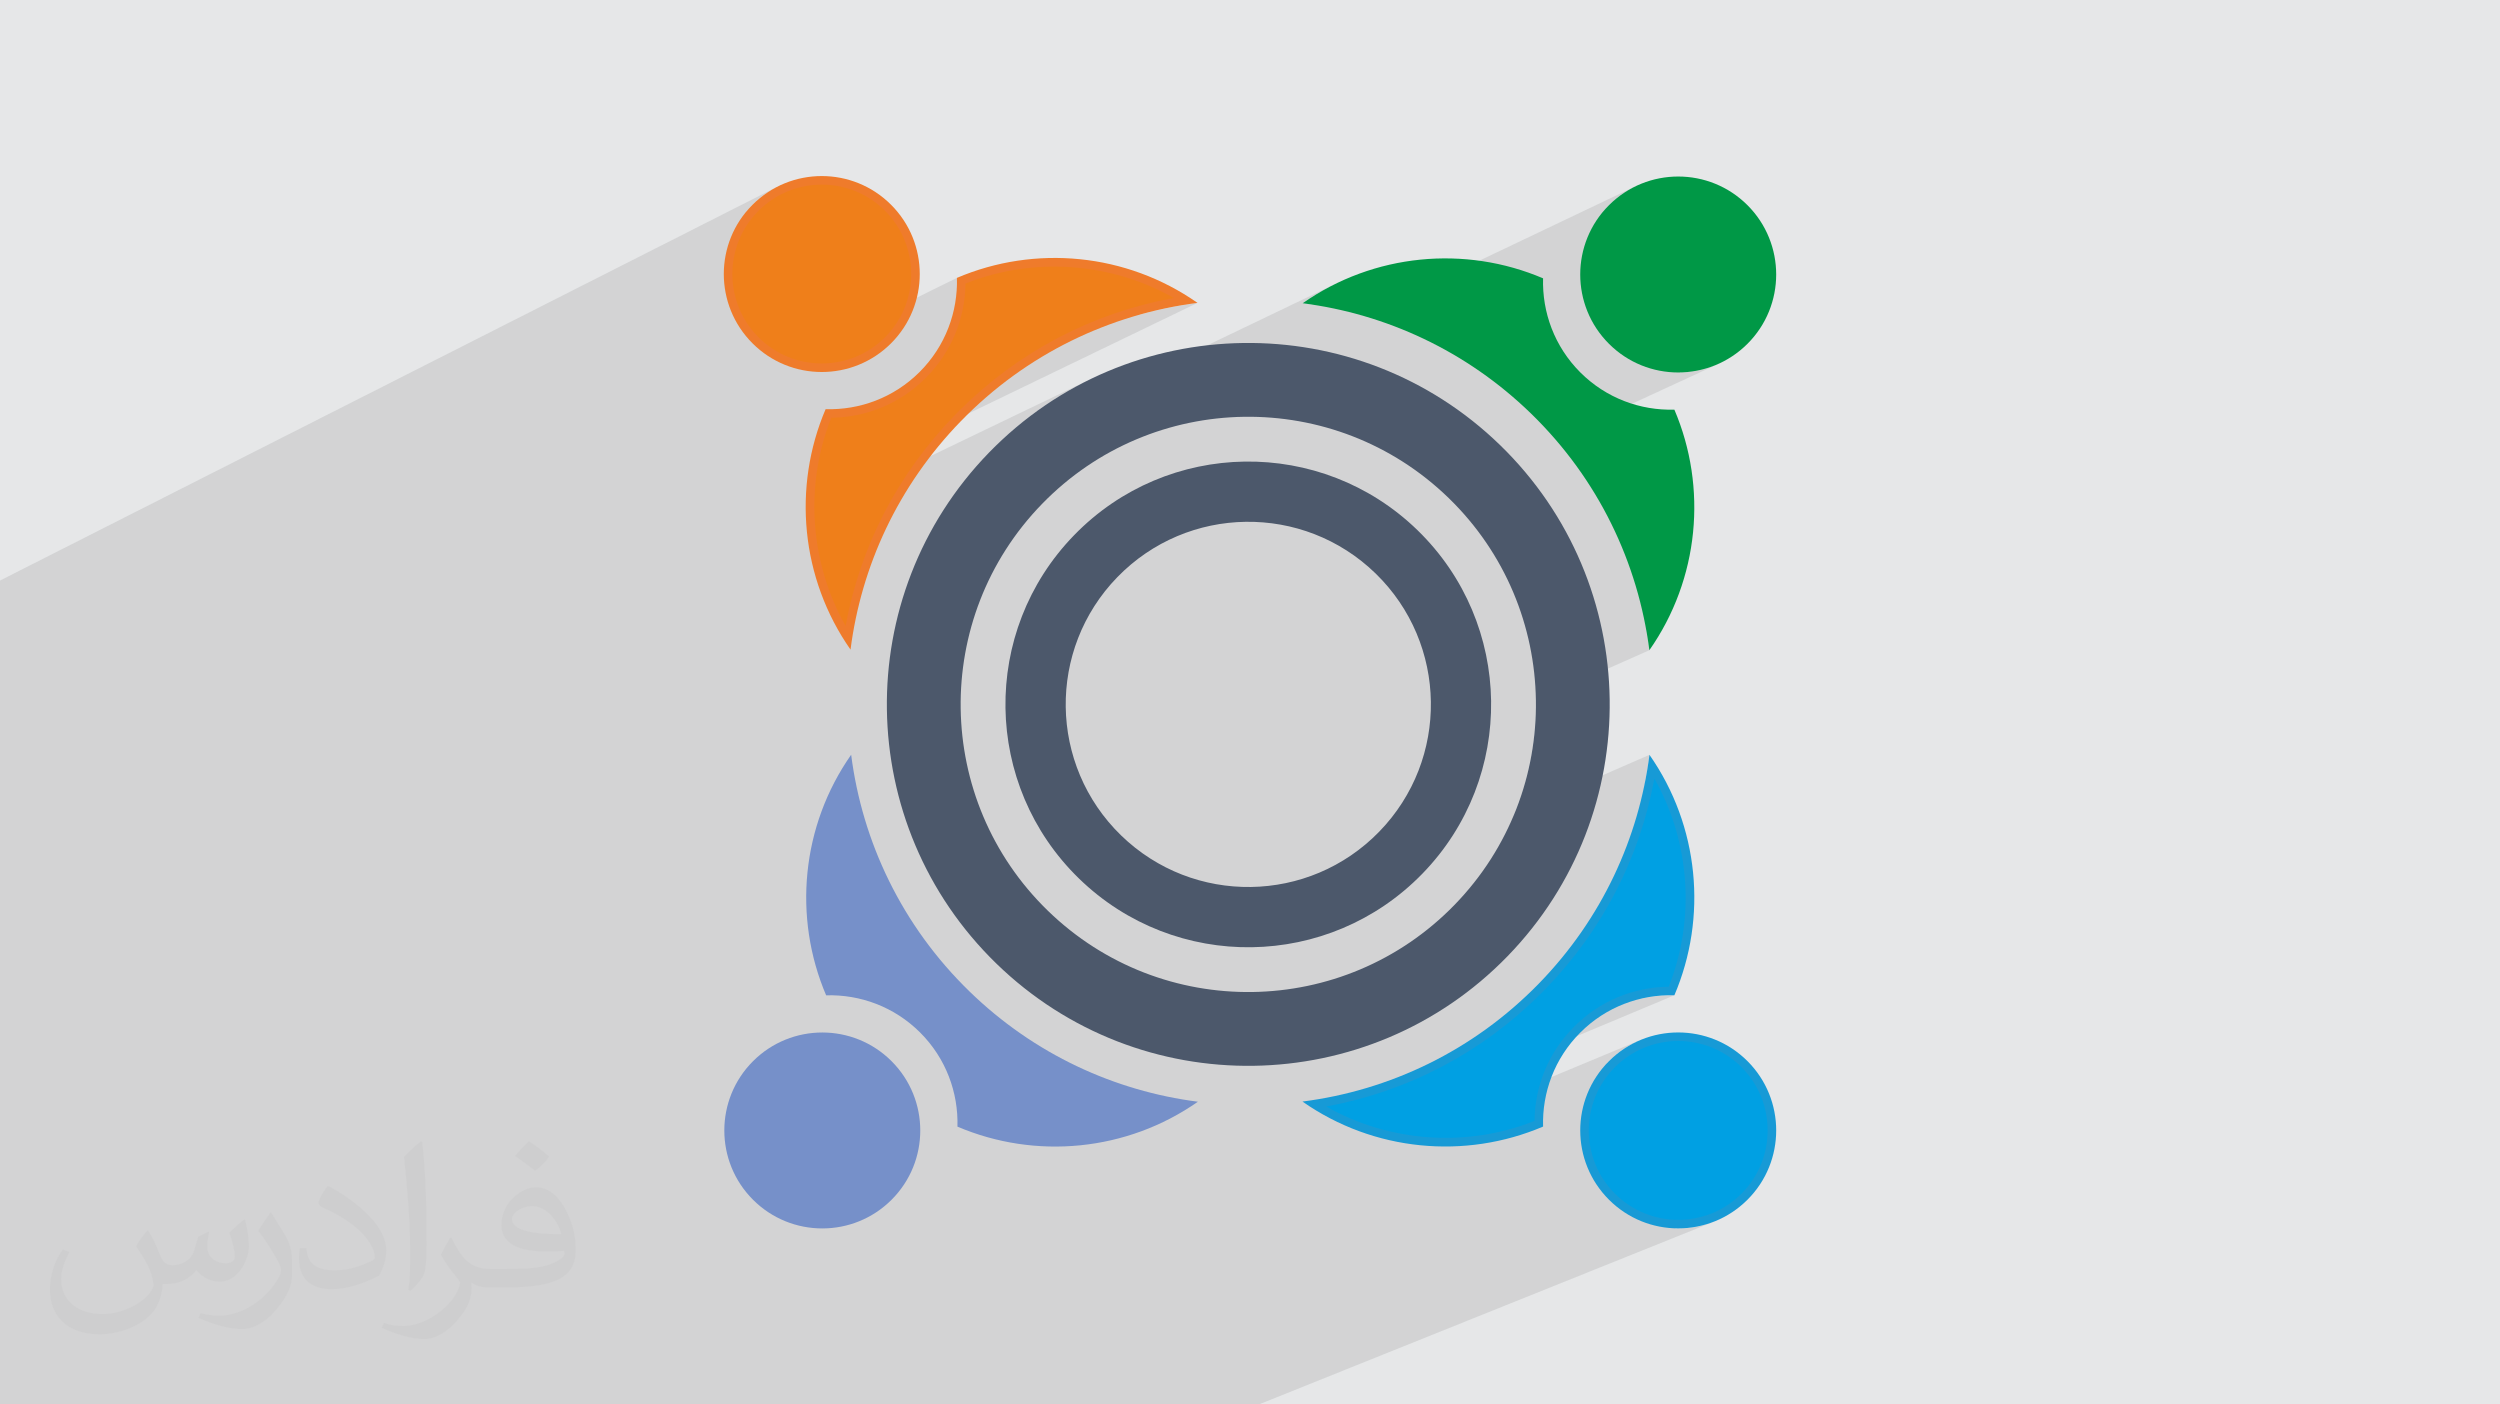 <?xml version="1.0" encoding="UTF-8"?>
<!DOCTYPE svg PUBLIC "-//W3C//DTD SVG 1.1//EN" "http://www.w3.org/Graphics/SVG/1.1/DTD/svg11.dtd">
<!-- Creator: CorelDRAW 2020 (64-Bit) -->
<svg xmlns="http://www.w3.org/2000/svg" xml:space="preserve" width="94.192mm" height="52.917mm" version="1.1" style="shape-rendering:geometricPrecision; text-rendering:geometricPrecision; image-rendering:optimizeQuality; fill-rule:evenodd; clip-rule:evenodd"
viewBox="0 0 9404.92 5283.66"
 xmlns:xlink="http://www.w3.org/1999/xlink"
 xmlns:xodm="http://www.corel.com/coreldraw/odm/2003">
 <defs>
  <style type="text/css">
   <![CDATA[
    .fil7 {fill:#EF7F1A}
    .fil5 {fill:#7690C9}
    .fil11 {fill:#00A0E3}
    .fil9 {fill:#009846}
    .fil0 {fill:#E6E7E8}
    .fil6 {fill:#EF7B2B;fill-rule:nonzero}
    .fil4 {fill:#7690C9;fill-rule:nonzero}
    .fil3 {fill:#4C586B;fill-rule:nonzero}
    .fil10 {fill:#179AD6;fill-rule:nonzero}
    .fil8 {fill:#009846;fill-rule:nonzero}
    .fil2 {fill:#373435;fill-opacity:0.031}
    .fil1 {fill:#2B2A29;fill-opacity:0.102}
   ]]>
  </style>
 </defs>
 <g id="Layer_x0020_1">
  <polygon class="fil0" points="-0,0 9404.92,0 9404.92,5283.66 -0,5283.66 "/>
  <polygon class="fil1" points="2529.1,5283.66 2516.39,5283.66 2438.39,5283.66 2414.28,5283.66 2335.14,5283.66 2326.4,5283.66 2199.82,5283.66 2046.95,5283.66 1968.79,5283.66 1876.81,5283.66 1798.24,5283.66 1784.4,5283.66 1618.16,5283.66 1539.03,5283.66 1480.02,5283.66 1308.79,5283.66 1176.2,5283.66 1115.45,5283.66 1050.02,5283.66 915.48,5283.66 801.21,5283.66 600.6,5283.66 431.92,5283.66 394.78,5283.66 279.56,5283.66 274.93,5283.66 147.41,5283.66 98.81,5283.66 -0,5283.66 -0,5280.68 -0,5252.87 -0,5245.35 -0,5219.77 -0,5197.23 -0,5126.95 -0,5125.63 -0,5112.44 -0,4524.74 -0,4454.54 -0,4393.77 -0,4383.44 -0,4350.22 -0,4319.03 -0,4318.15 -0,4298.94 -0,4226.65 -0,4176.46 -0,4114.58 -0,4083.67 -0,3946.6 -0,3913.89 -0,3880.57 -0,3854.78 -0,3854.22 -0,3797.68 -0,3683.06 -0,3662.67 -0,3652.11 -0,3631.19 -0,3509.29 -0,3489.32 -0,3485.88 -0,3476.85 -0,3399.98 -0,3314.96 -0,3298.04 -0,3290.15 -0,3258.58 -0,3235.07 -0,3201.73 -0,3147.34 -0,3113.76 -0,3096.13 -0,3086.51 -0,3056.1 -0,2957.58 -0,2924.08 -0,2905.36 -0,2855.74 -0,2821.15 -0,2695.46 -0,2460.54 -0,2217.9 -0,2203.44 -0,2184 2920.11,704.49 2904.22,713.35 2888.71,723.06 2873.58,733.6 2858.88,744.98 2844.64,757.21 2830.89,770.29 2817.82,784.04 2805.59,798.28 2805.42,798.5 2934.93,732.98 2949.72,725.68 2964.79,719.14 2980.11,713.37 2995.62,708.38 3011.33,704.14 3027.18,700.69 3043.15,697.99 3059.22,696.08 3075.33,694.92 3091.49,694.54 3107.65,694.92 3123.77,696.08 3139.84,697.99 3155.8,700.69 3171.66,704.14 3187.36,708.38 3202.88,713.37 3218.19,719.14 3233.27,725.68 3248.06,732.98 3262.56,741.06 3276.72,749.89 3290.53,759.51 3303.94,769.89 3316.93,781.04 3329.47,792.96 3341.39,805.49 3352.53,818.48 3362.92,831.88 3372.52,845.69 3381.37,859.85 3389.44,874.34 3396.75,889.13 3403.28,904.2 3409.05,919.51 3414.04,935.03 3418.27,950.73 3421.73,966.59 3424.43,982.56 3426.34,998.62 3427.5,1014.74 3427.88,1030.9 3427.5,1047.05 3426.34,1063.18 3424.43,1079.25 3421.73,1095.22 3418.27,1111.07 3414.04,1126.77 3410.11,1139 3599.92,1045.37 3600.12,1057.33 3600.02,1069.29 3599.63,1081.25 3599.54,1082.75 3632.15,1066.7 3656.15,1057.53 3680.36,1049.08 3704.74,1041.35 3729.29,1034.33 3754,1028.03 3778.82,1022.44 3803.76,1017.56 3828.8,1013.38 3853.93,1009.91 3879.11,1007.15 3904.34,1005.09 3929.6,1003.72 3954.88,1003.06 3980.16,1003.09 4005.42,1003.82 4030.64,1005.25 4055.81,1007.36 4080.91,1010.16 4105.92,1013.66 4130.85,1017.84 4155.64,1022.7 4180.29,1028.25 4204.8,1034.48 4229.15,1041.38 4253.3,1048.97 4277.24,1057.24 4300.98,1066.18 4324.48,1075.78 4347.73,1086.06 4370.7,1097.01 4393.4,1108.62 4415.78,1120.9 4283.98,1184.71 4292.54,1182.24 4322.56,1174.25 4352.7,1166.89 4382.96,1160.15 4413.34,1154.03 4443.81,1148.54 4474.37,1143.68 4505,1139.43 3560.04,1595.77 3552.15,1604.34 3533.15,1625.76 3514.59,1647.47 3496.47,1669.45 3478.78,1691.73 3461.54,1714.27 3444.74,1737.1 3438.81,1745.47 4105.72,1424.6 4046.36,1455.02 3988.27,1488.53 3931.54,1525.13 3876.31,1564.82 3822.69,1607.6 3770.82,1653.47 3740.33,1683.3 5031.03,1064.39 5004.16,1077.84 4977.64,1092.21 4951.49,1107.48 4925.75,1123.67 4900.43,1140.77 4929.72,1144.83 4935.92,1145.81 5034.71,1098.51 5057.67,1087.58 5080.91,1077.33 5104.4,1067.73 5128.12,1058.82 5152.06,1050.58 5176.2,1043.01 5200.53,1036.12 5225.02,1029.91 5249.66,1024.38 5274.44,1019.53 5299.35,1015.36 5324.34,1011.88 5349.43,1009.09 5374.58,1006.99 5399.79,1005.58 5425.03,1004.86 5450.28,1004.83 5475.54,1005.5 5500.78,1006.87 5508.76,1007.52 6158.2,698.21 6141.98,706.22 6126.11,715.08 6110.58,724.77 6095.45,735.32 6080.74,746.71 6066.51,758.94 6052.75,772.01 6039.68,785.76 6033.34,793.15 6171.58,727.4 6186.64,720.86 6201.96,715.1 6217.48,710.09 6233.18,705.87 6249.03,702.42 6265.01,699.72 6281.07,697.8 6297.2,696.65 6313.35,696.27 6329.51,696.65 6345.63,697.8 6361.7,699.72 6377.67,702.41 6393.52,705.87 6409.23,710.09 6424.74,715.1 6440.06,720.86 6455.13,727.39 6469.92,734.7 6484.42,742.77 6498.58,751.6 6512.39,761.21 6525.8,771.59 6538.79,782.73 6551.32,794.65 6563.24,807.19 6574.4,820.17 6584.77,833.58 6594.39,847.39 6603.23,861.55 6611.31,876.04 6618.61,890.84 6625.15,905.91 6630.92,921.22 6635.91,936.74 6640.15,952.44 6643.61,968.29 6646.3,984.27 6648.23,1000.34 6649.37,1016.45 6649.76,1032.61 6649.37,1048.76 6648.23,1064.89 6646.3,1080.95 6643.61,1096.93 6640.15,1112.78 6635.91,1128.48 6630.92,1144 6625.15,1159.31 6618.61,1174.38 6611.31,1189.18 6603.23,1203.68 6594.39,1217.85 6584.77,1231.65 6574.4,1245.06 6563.24,1258.05 6551.32,1270.59 6538.79,1282.51 6525.8,1293.65 6512.39,1304.04 6498.58,1313.64 6484.42,1322.49 6469.92,1330.56 6455.13,1337.86 6318.14,1401.13 6331.07,1400.82 6348.71,1399.55 6366.3,1397.44 6383.79,1394.49 6401.14,1390.69 6418.33,1386.05 6435.33,1380.57 6452.09,1374.24 6468.6,1367.07 6097.19,1538.35 6108.04,1542.46 6119.58,1546.52 6131.22,1550.29 6142.95,1553.79 6154.79,1556.99 6166.71,1559.93 6178.73,1562.56 6190.82,1564.92 6202.99,1567 6215.24,1568.77 6227.56,1570.26 6239.95,1571.45 6252.41,1572.36 6264.93,1572.96 6277.5,1573.27 6286.67,1597.27 6295.13,1621.48 6302.88,1645.87 6309.9,1670.41 6316.21,1695.11 6321.81,1719.94 6326.7,1744.88 6330.89,1769.92 6334.36,1795.04 6337.13,1820.23 6339.19,1845.47 6340.56,1870.73 6341.23,1896.01 6341.2,1921.29 6340.47,1946.54 6339.04,1971.76 6336.94,1996.94 6334.13,2022.04 6330.64,2047.06 6326.46,2071.97 6321.59,2096.77 6316.05,2121.43 6309.82,2145.93 6302.91,2170.27 6295.32,2194.43 6287.05,2218.37 6278.12,2242.11 6268.51,2265.6 6258.23,2288.84 6247.28,2311.82 6235.66,2334.52 6223.38,2356.9 6193.11,2370.37 6195.73,2384.9 6200.59,2415.45 6204.84,2446.08 5777.96,2635.35 5777.48,2686.23 5774.51,2738.08 5769.07,2789.79 5761.14,2841.24 5750.72,2892.34 5737.83,2942.99 5722.46,2993.11 5704.59,3042.58 5696.76,3061.37 6205.23,2839.63 6201.17,2868.92 6196.54,2898.13 6191.35,2927.28 6187.94,2944.38 6223.72,2928.85 6235.97,2951.23 6247.56,2973.92 6258.5,2996.88 6268.75,3020.12 6278.34,3043.61 6287.25,3067.34 6295.5,3091.27 6303.07,3115.41 6309.96,3139.74 6316.17,3164.23 6321.7,3188.87 6326.55,3213.65 6330.72,3238.56 6334.2,3263.55 6336.99,3288.63 6339.09,3313.78 6340.51,3338.98 6341.23,3364.23 6341.26,3389.48 6340.59,3414.74 6339.22,3439.98 6337.16,3465.19 6334.38,3490.36 6330.92,3515.45 6326.73,3540.47 6321.85,3565.38 6316.26,3590.18 6309.96,3614.86 6302.94,3639.38 6295.21,3663.73 6286.77,3687.92 6277.61,3711.89 6165.5,3758.9 6168.28,3758.17 6179.99,3755.42 6191.75,3752.97 6203.56,3750.81 6215.4,3748.95 6227.28,3747.39 6239.19,3746.12 6251.13,3745.14 6263.07,3744.46 6275.03,3744.07 6286.99,3743.98 6298.95,3744.18 5869.23,3924.04 5866.13,3928.3 5859.11,3938.45 5852.35,3948.74 5845.86,3959.17 5839.63,3969.74 5833.67,3980.44 5827.98,3991.28 5822.56,4002.24 5817.4,4013.32 5812.53,4024.53 5807.93,4035.85 5803.59,4047.27 5799.54,4058.82 5796.38,4068.54 6174.74,3910.99 6158.25,3918.16 6142.04,3926.17 6126.17,3935.02 6110.65,3944.72 6095.53,3955.26 6080.83,3966.64 6066.61,3978.87 6052.86,3991.94 6045.73,3999.44 6186.72,3940.81 6202.04,3935.05 6217.56,3930.05 6233.26,3925.83 6249.12,3922.36 6265.1,3919.68 6281.16,3917.76 6297.29,3916.6 6313.44,3916.22 6329.6,3916.6 6345.72,3917.76 6361.79,3919.68 6377.76,3922.37 6393.61,3925.83 6409.32,3930.06 6424.84,3935.05 6440.15,3940.82 6455.22,3947.35 6470.02,3954.66 6484.51,3962.73 6498.68,3971.57 6512.49,3981.18 6525.9,3991.56 6538.89,4002.71 6551.43,4014.62 6563.34,4027.15 6574.5,4040.14 6584.87,4053.55 6594.48,4067.35 6603.32,4081.52 6611.39,4096.02 6618.69,4110.82 6625.23,4125.88 6630.99,4141.19 6635.98,4156.72 6640.22,4172.42 6643.67,4188.27 6646.37,4204.25 6648.28,4220.31 6649.44,4236.44 6649.82,4252.59 6649.44,4268.75 6648.28,4284.87 6646.37,4300.94 6643.67,4316.91 6640.22,4332.76 6635.98,4348.47 6630.99,4363.98 6625.23,4379.3 6618.69,4394.37 6611.39,4409.16 6603.32,4423.65 6594.48,4437.82 6584.87,4451.62 6574.5,4465.02 6563.34,4478.01 6551.43,4490.54 6538.89,4502.46 6525.9,4513.61 6512.49,4523.99 6498.68,4533.6 6484.51,4542.44 6470.02,4550.51 6455.22,4557.82 6440.15,4564.35 6299.68,4620.85 6313.41,4621.18 6331.1,4620.76 6348.74,4619.5 6366.32,4617.39 6383.81,4614.43 6401.16,4610.64 6418.34,4606 6435.34,4600.52 6452.1,4594.18 4735.43,5283.66 4652.05,5283.66 4582.47,5283.66 4155.78,5283.66 3468.23,5283.66 3274.48,5283.66 3194.64,5283.66 2956.85,5283.66 2946.58,5283.66 2878.27,5283.66 2620.74,5283.66 2531.1,5283.66 "/>
  <path class="fil2" d="M557.14 4629.28c17.95,27.21 29.6,53.36 40.96,82.43 8.45,16.91 12.93,48.09 52.57,48.09 11.61,0 28.28,-3.42 43.06,-11.61 16.63,-8.73 29.32,-21.94 35.94,-42l15.85 -53.36 38.57 -19.02 2.64 2.64c-5.27,20.09 -6.59,39.36 -6.59,54.43 0,44.63 38.57,61.56 69.22,61.56 17.95,0 34.09,-8.73 34.09,-25.11 0,-21.13 -8.98,-57.06 -20.62,-89.29 17.95,-17.95 35.94,-35.94 56.53,-50.47l3.17 1.6c8.98,38.04 14,75.56 14,100.66 0,24.57 -10.83,51.79 -19.81,69.49 -18.49,34.87 -51.25,62.62 -90.87,62.62 -30.1,0 -63.65,-15.07 -86.66,-43.06l-1.32 0c-21.66,26.96 -55.22,51.25 -108.86,51.25l-16.63 0c-2.64,35.41 -10.29,60.49 -21.94,82.95 -31.95,62.34 -126.81,106.47 -216.1,106.47 -124.17,0 -186.51,-71.59 -186.51,-166.96 0,-58.91 19.27,-113.6 48.88,-152.42l24.29 10.04c-18.49,35.41 -30.91,68.68 -30.91,101.45 0,89.29 72.66,131.83 156.4,131.83 77.68,0 173.83,-49.41 191.28,-106.72 -6.59,-62.62 -30.1,-91.93 -66.04,-148.99 10.83,-19.02 24.83,-38.04 42.28,-58.38l3.17 0 0 0 0 0 -0.02 -0.09zm1432.14 -336.04c26.15,16.39 51.79,35.66 76.87,57.85 -14,19.81 -31.45,37.79 -53.11,53.64 -25.11,-20.34 -50.19,-37.79 -75.84,-56.27 17.42,-19.55 34.62,-38.29 52.04,-55.22l0 0 0 0 0 0 0 0 0 0 0.03 0zm13.47 244.11c-42.28,0 -76.87,27.75 -76.87,48.34 0,44.13 84.53,57.85 185.72,57.31 -12.68,-51.79 -57.06,-105.68 -108.86,-105.68l0.01 0.03zm-94.86 236.19c54.96,0 103.04,-1.6 139.74,-10.83 40.96,-10.29 75.56,-30.91 75.56,-45.17 0,-3.7 0,-8.19 -1.32,-11.89 -22.98,2.11 -49.41,2.11 -72.38,2.11 -74.49,0 -131.55,-16.91 -154.02,-58.66 -5.55,-11.61 -9.51,-24.57 -9.51,-39.36 0,-40.43 17.42,-79.79 48.09,-107 25.61,-22.45 53.89,-36.44 82.67,-36.44 52.04,0 93.51,41.75 122.57,107.54 15.85,35.94 26.68,77.4 26.68,129.72 0,34.87 -9.51,64.19 -31.17,85.85 -40.43,39.11 -114.92,53.89 -229.04,53.89l-51.79 0 0 0 -13.47 0c-28.28,0 -48.62,-5.02 -64.72,-17.42l-2.64 0c0.79,6.59 1.32,12.93 1.32,19.02 0,25.61 -8.45,58.38 -25.61,84.53 -50.72,75.3 -105.68,108.04 -153.24,108.04 -48.09,0 -107,-18.49 -160.11,-42.54l9.51 -18.49c17.17,7.13 40.96,11.89 73.7,11.89 85.85,0 198.66,-82.43 212.66,-163 -3.17,-6.59 -8.98,-15.32 -17.17,-24.57 -25.11,-29.85 -40.96,-54.68 -55.75,-80.83 12.68,-25.11 24.29,-45.17 35.13,-63.4l4.49 -0.53c36.72,74.77 69.99,117.55 144.23,117.55l11.61 0 0 0 53.89 0 0 0 0 0 0 0 0 0 0 0 0.09 0.01zm-371.98 79c6.34,-34.34 6.87,-72.91 6.87,-108.86l0 -53.36c0,-99.6 -12.68,-244.36 -22.98,-338.68 17.95,-19.27 43.06,-42 62.87,-57.31l5.81 1.6c13.47,118.62 16.63,256 16.63,383.06 0,33.3 -1.32,65.79 -4.49,89.55 -1.85,30.1 -19.27,52.83 -56.53,87.7l-8.19 -3.7zm-382.8 -157.19c1.85,46.77 24.83,83.49 105.15,83.49 49.93,0 92.19,-12.93 138.96,-35.13 8.45,-3.7 12.93,-8.73 12.93,-12.93 0,-29.32 -22.45,-68.15 -60.23,-103.55 -36.72,-33.3 -85.34,-62.62 -130.76,-82.18 -15.6,-6.59 -20.62,-13.47 -20.62,-20.09 0,-13.47 17.95,-41.75 32.77,-62.09l5.02 -0.53c52.04,27.21 110.17,67.64 153.24,112.53 39.11,41.47 63.4,83.49 63.4,129.19 0,33.81 -10.29,65.51 -26.96,95.11 -57.06,28.79 -117.83,50.72 -178.06,50.72 -73.17,0 -123.1,-34.34 -123.1,-114.92 0,-8.73 0,-22.19 3.17,-39.64l25.11 0 0 0 0 0 0 0 0 0 0 0 -0.02 0zm-132.37 -132.9l45.45 73.45c16.63,27.21 32.23,56.81 32.23,103.55l0 59.7c0,48.34 -30.91,100.13 -80.83,151.38 -39.11,34.62 -73.7,49.41 -105.68,49.41 -47.55,0 -101.98,-14.79 -164.85,-41.75l7.13 -18.49c19.81,5.27 42.79,9.77 71.06,9.77 90.36,-0.53 182.8,-66.57 225.08,-147.15 5.02,-9.26 6.87,-17.95 6.87,-24.04 0,-9.26 -5.02,-19.55 -8.98,-28.79 -22.98,-43.31 -48.62,-82.95 -76.87,-119.68 14.79,-23.25 29.6,-45.7 45.7,-67.9l3.7 0.53 0 0 0 0 0 0 0 0 0 0 -0.02 0.01z"/>
  <g id="_2769784824816">
   <path class="fil3" d="M5472.07 3403.93c-416.42,428.62 -1101.44,438.65 -1530.05,22.19 -428.7,-416.44 -438.54,-1101.58 -22.1,-1530.2 416.42,-428.63 1101.52,-438.53 1530.17,-22.11 428.61,416.49 438.43,1101.49 21.98,1530.12zm171.47 -1729.25c-538.65,-523.29 -1399.52,-510.83 -1922.74,27.74 -523.36,538.59 -510.83,1399.56 27.77,1922.76 538.63,523.36 1399.36,510.85 1922.65,-27.8 523.22,-538.54 510.88,-1399.43 -27.68,-1922.7z"/>
   <path class="fil3" d="M5188.72 3128.55c-264.38,272.13 -699.21,278.49 -971.28,14.15 -272.1,-264.39 -278.41,-699.33 -14.06,-971.46 264.39,-272.15 699.27,-278.41 971.42,-14.03 272.03,264.36 278.3,699.28 13.92,971.34zm143.98 -1133.88c-361.97,-351.6 -940.38,-343.26 -1291.88,18.67 -351.65,361.89 -343.31,940.33 18.64,1291.95 361.82,351.6 940.18,343.13 1291.73,-18.8 351.65,-361.84 343.32,-940.25 -18.49,-1291.82z"/>
   <path class="fil4" d="M2832.82 3992.18c143.95,-143.95 377.34,-143.95 521.25,-0.01 143.9,143.91 143.98,377.34 0,521.26 -143.91,143.93 -377.3,143.9 -521.25,-0.02 -143.92,-143.9 -143.92,-377.29 0,-521.23z"/>
   <path class="fil5" d="M2855.51 4490.73c131.18,131.22 344.7,131.22 475.92,0.04 131.19,-131.22 131.19,-344.74 0,-475.95 -131.22,-131.19 -344.74,-131.19 -475.92,0.03 -131.2,131.18 -131.2,344.7 0,475.88z"/>
   <path class="fil4" d="M3647.3 3729.84c-254.91,-247.67 -403.4,-563.46 -445.3,-890.53 -187.68,267.87 -219.24,611.7 -94.1,905.04 127.62,-3.66 256.39,42.77 353.83,140.18 97.4,97.4 143.85,226.2 140.14,353.83 293.2,125.07 636.75,93.57 904.57,-93.74 -312.73,-40.18 -615.6,-178.13 -859.15,-414.78z"/>
   <path class="fil5" d="M3183.48 2928.54c-134.54,237.11 -155.81,528.65 -54.23,783.58 134.49,1.77 259.87,54.45 355.12,149.74 95.37,95.25 148.02,220.67 149.78,355.16 254.64,101.49 545.97,80.34 783.05,-53.96 -299.4,-55.24 -571.77,-196.03 -792.28,-410.25 -5.37,-5.21 -10.79,-10.56 -16.12,-15.88 -222.81,-222.82 -368.78,-500.82 -425.34,-808.41z"/>
   <path class="fil6" d="M3352.15 770.29c143.92,143.92 143.92,377.29 0,521.26 -143.94,143.89 -377.33,143.95 -521.25,0 -143.98,-143.97 -143.95,-377.37 0,-521.26 143.92,-143.97 377.28,-143.97 521.25,0z"/>
   <path class="fil7" d="M2853.53 792.96c-131.21,131.16 -131.21,344.71 0,475.92 131.21,131.22 344.71,131.22 475.94,0 131.22,-131.21 131.22,-344.76 0,-475.92 -131.23,-131.23 -344.73,-131.23 -475.94,0z"/>
   <path class="fil6" d="M3614.44 1584.74c247.66,-254.93 563.43,-403.37 890.56,-445.31 -267.87,-187.62 -611.7,-219.22 -905.08,-94.07 3.68,127.58 -42.75,256.38 -140.19,353.79 -97.36,97.43 -226.21,143.87 -353.81,140.17 -125.05,293.14 -93.63,636.69 93.75,904.54 40.16,-312.79 178.12,-615.6 414.77,-859.13z"/>
   <path class="fil7" d="M4415.78 1120.9c-237.16,-134.54 -528.68,-155.81 -783.63,-54.21 -1.75,134.47 -54.42,259.86 -149.69,355.2 -95.37,95.27 -220.73,147.92 -355.17,149.65 -101.49,254.68 -80.38,546.03 53.88,783.06 55.3,-299.35 196.07,-571.75 410.29,-792.21 5.23,-5.42 10.58,-10.84 15.91,-16.18 222.79,-222.76 500.78,-368.75 808.43,-425.33z"/>
   <path class="fil8" d="M6574.03 1293.25c-143.94,143.98 -377.36,143.98 -521.28,0 -143.94,-143.87 -143.94,-377.29 0,-521.24 143.98,-143.96 377.34,-143.9 521.28,-0.04 143.92,143.99 143.92,377.38 0,521.28z"/>
   <path class="fil9" d="M6551.32 794.65c-131.19,-131.18 -344.75,-131.18 -475.94,0.01 -131.13,131.19 -131.13,344.71 0,475.93 131.19,131.22 344.75,131.22 475.94,0 131.25,-131.22 131.25,-344.74 0,-475.94z"/>
   <path class="fil8" d="M5759.52 1555.56c254.87,247.69 403.39,563.48 445.32,890.51 187.63,-267.81 219.28,-611.67 94.12,-905.01 -127.66,3.68 -256.43,-42.79 -353.91,-140.15 -97.36,-97.43 -143.77,-226.21 -140.07,-353.88 -293.12,-125.07 -636.76,-93.57 -904.54,93.74 312.73,40.22 615.55,178.2 859.09,414.79z"/>
   <path class="fil9" d="M6223.38 2356.9c134.56,-237.13 155.85,-528.68 54.12,-783.63 -134.38,-1.69 -259.81,-54.39 -355.04,-149.7 -95.37,-95.3 -147.95,-220.67 -149.68,-355.12 -254.76,-101.48 -546.03,-80.38 -783.13,53.92 299.37,55.28 571.73,196.04 792.2,410.24 5.46,5.24 10.82,10.56 16.15,15.93 222.85,222.81 368.78,500.76 425.4,808.38z"/>
   <path class="fil10" d="M6052.86 4513.2c-143.98,-143.92 -144.05,-377.24 0,-521.26 143.87,-143.9 377.23,-143.9 521.17,0.03 143.96,143.99 143.96,377.36 0,521.23 -143.94,143.98 -377.3,143.98 -521.17,0z"/>
   <path class="fil11" d="M6551.43 4490.54c131.19,-131.15 131.19,-344.74 0,-475.92 -131.23,-131.2 -344.75,-131.2 -476,-0.02 -131.18,131.2 -131.18,344.72 0,475.94 131.25,131.22 344.77,131.22 476,0z"/>
   <path class="fil10" d="M5790.48 3698.74c-247.68,254.95 -563.48,403.41 -890.62,445.3 267.95,187.69 611.76,219.25 905.16,94.1 -3.75,-127.62 42.66,-256.42 140.13,-353.77 97.37,-97.4 226.26,-143.9 353.8,-140.18 125.16,-293.17 93.63,-636.73 -93.73,-904.55 -40.2,312.7 -178.08,615.57 -414.74,859.11z"/>
   <path class="fil11" d="M4989.12 4162.64c237.16,134.5 528.66,155.78 783.65,54.16 1.74,-134.49 54.39,-259.87 149.68,-355.09 95.29,-95.36 220.67,-148.02 355.15,-149.81 101.56,-254.65 80.38,-545.94 -53.89,-783.04 -55.32,299.39 -196.07,571.77 -410.27,792.3 -5.24,5.39 -10.61,10.76 -15.92,16.11 -222.79,222.75 -500.81,368.76 -808.42,425.39z"/>
  </g>
 </g>
</svg>
